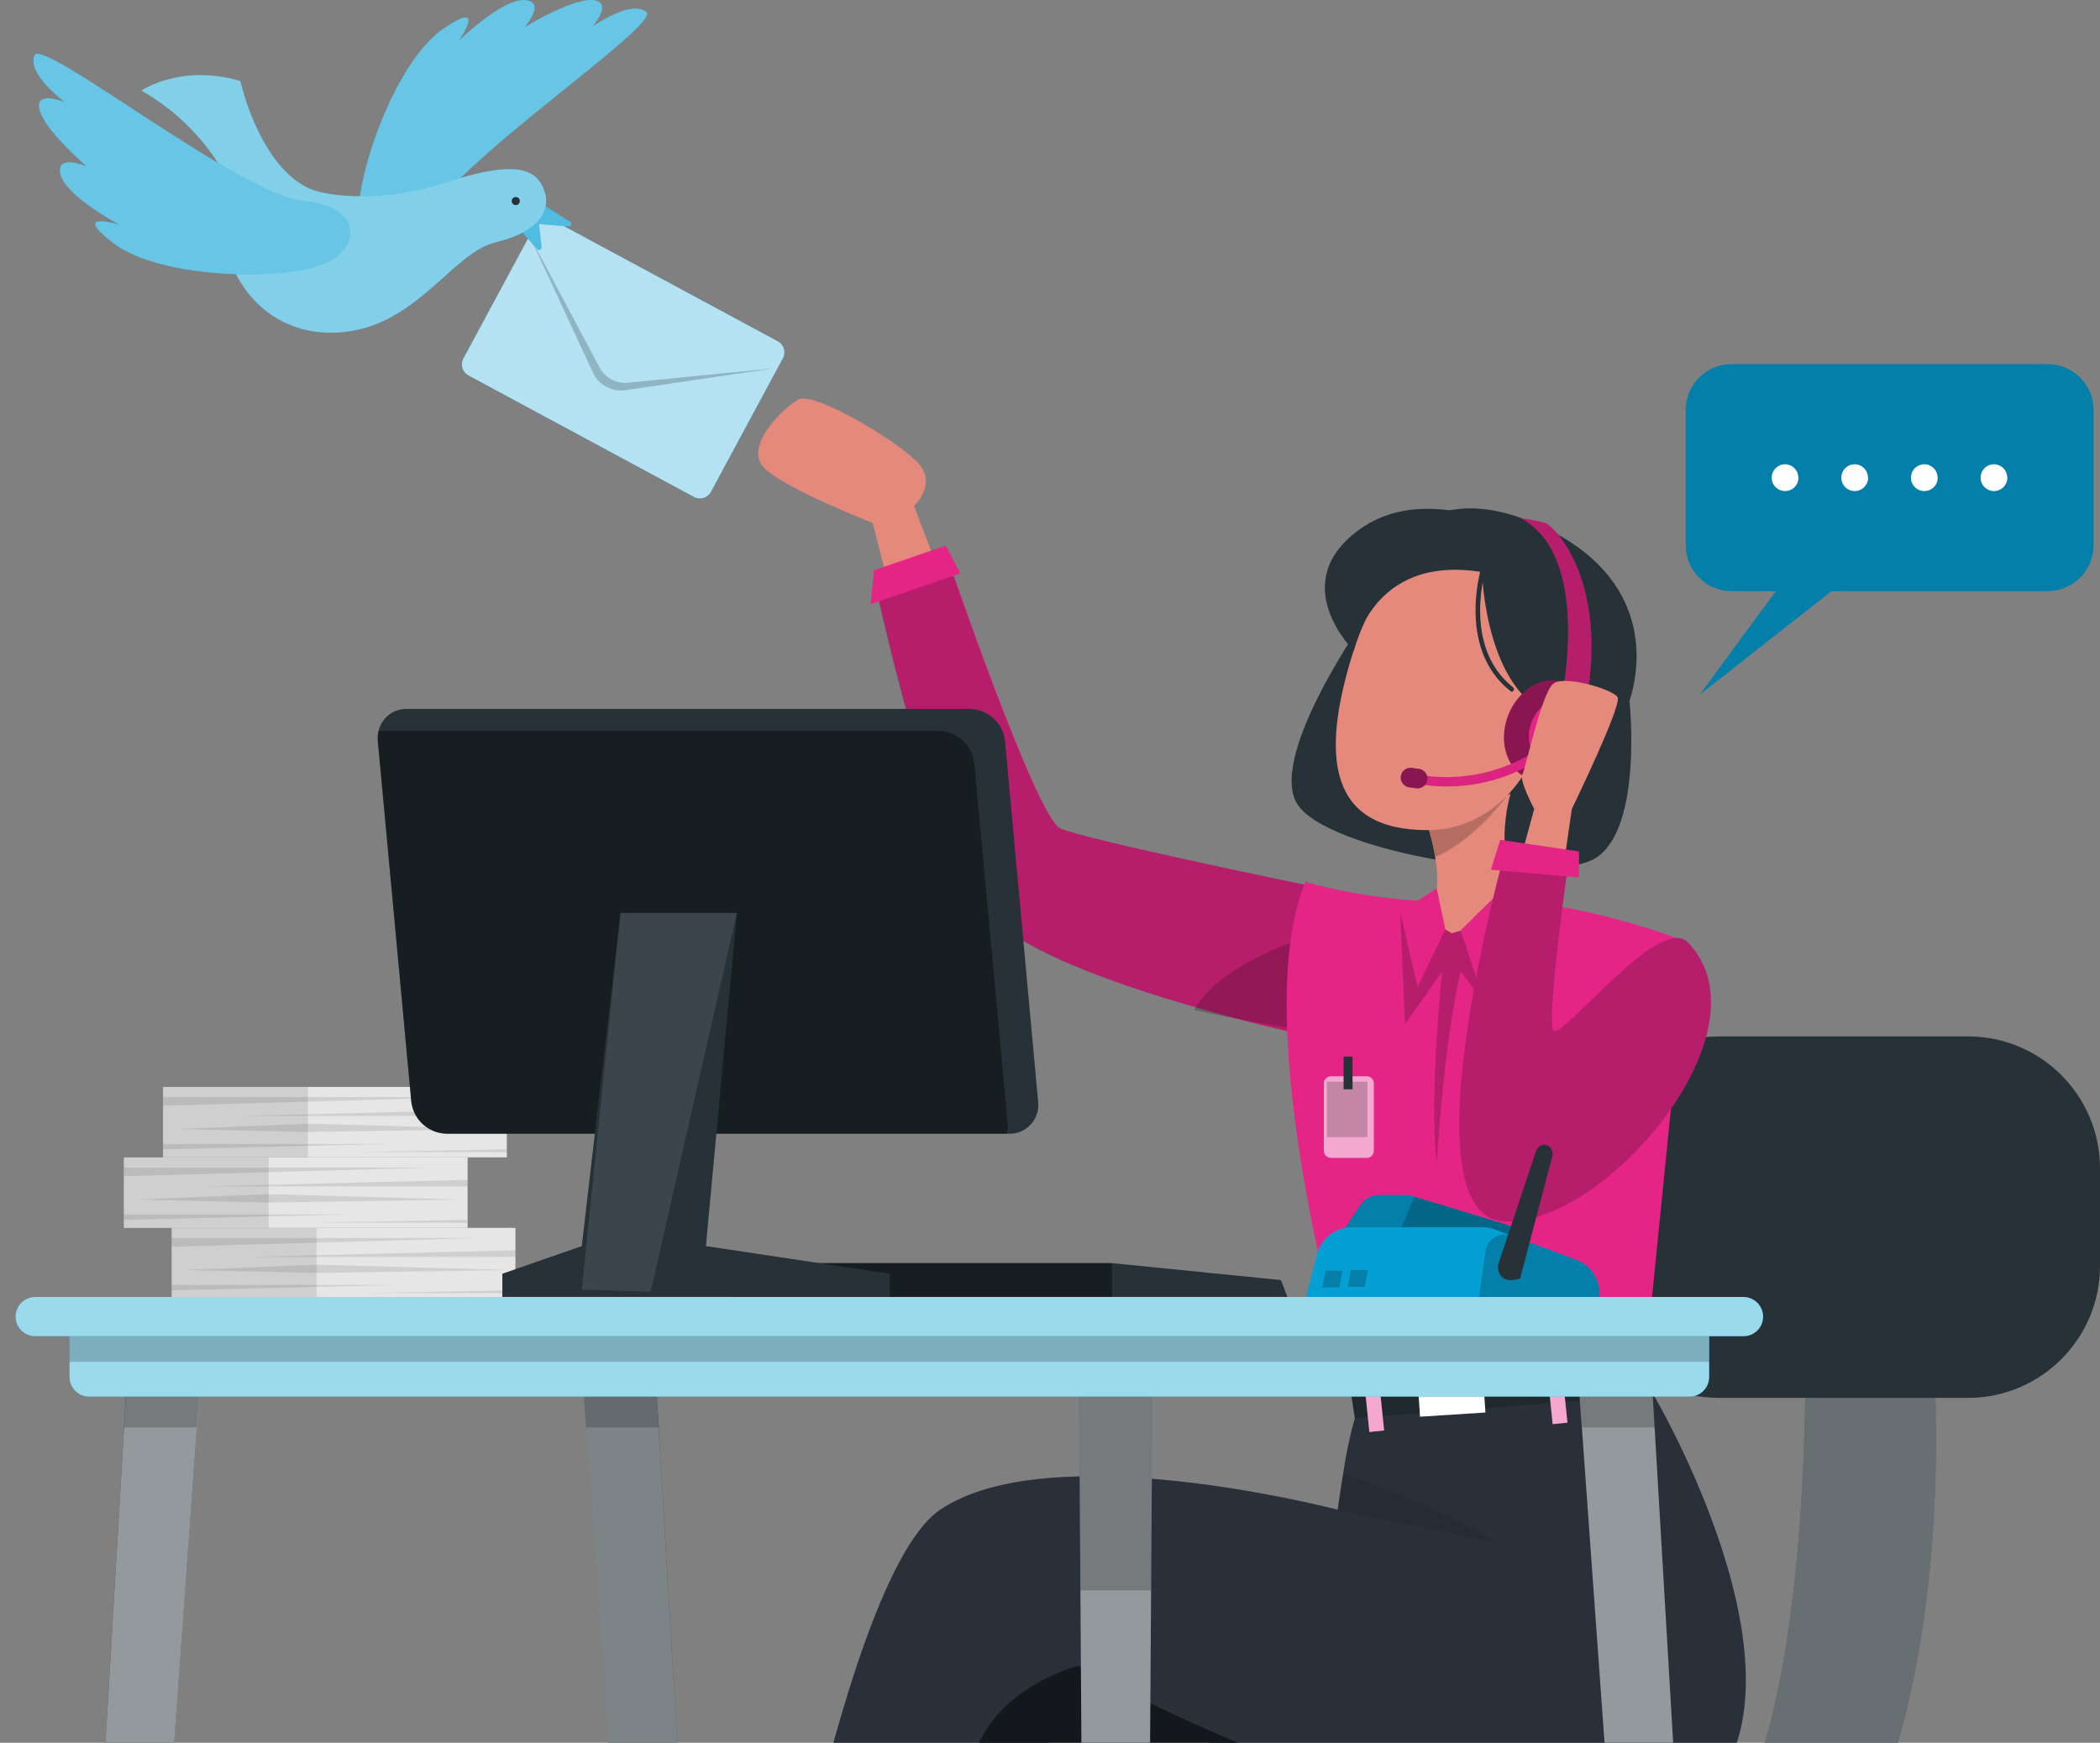 <?xml version="1.0" encoding="UTF-8"?> <svg xmlns="http://www.w3.org/2000/svg" width="629" height="522" viewBox="0 0 629 522" fill="none"><rect x="0" y="0" width="629" height="522" fill="#808080" stroke="none"/> <g clip-path="url(#clip0_118_151)"> <path d="M540.48 388.945C540.48 388.945 546.392 535.395 505.603 560.589H552.168C552.168 560.589 588.238 510.715 578.041 388.945H540.48Z" fill="#263238"></path> <path opacity="0.3" d="M540.48 388.945C540.48 388.945 546.392 535.395 505.603 560.589H552.168C552.168 560.589 588.238 510.715 578.041 388.945H540.48Z" fill="white"></path> <path d="M589.459 310.432H514.878C493.04 310.432 475.337 328.135 475.337 349.973V379.154C475.337 400.992 493.04 418.696 514.878 418.696H589.459C611.297 418.696 629 400.992 629 379.154V349.973C629 328.135 611.297 310.432 589.459 310.432Z" fill="#263238"></path> <path d="M288.67 190.775L273.781 151.532C273.781 151.532 280.181 145.62 275.787 139.627C271.394 133.633 243.948 116.791 238.958 119.747C233.968 122.703 222.822 133.877 228.842 140.088C234.863 146.298 261.387 156.631 261.387 156.631L274.567 208.159L288.67 190.775Z" fill="#E4897B"></path> <path d="M392.622 265.383C392.622 265.383 324.821 251.471 317.58 248.135C310.339 244.799 283.11 164.984 283.11 164.984L262.201 174.748C262.201 174.748 279.015 254.861 296.209 273.899C313.404 292.938 386.791 309.155 386.791 309.155L392.622 265.383Z" fill="#E42586"></path> <path opacity="0.2" d="M386.628 309.074L385.381 308.776C381.692 307.935 370.112 305.223 356.362 301.182C334.042 294.7 305.891 284.91 296.074 273.926C278.907 254.942 262.065 174.748 262.065 174.748L282.948 164.984C282.948 164.984 310.203 244.826 317.58 248.135C324.957 251.444 392.622 265.383 392.622 265.383L386.628 309.074Z" fill="black"></path> <path d="M283.3 163.41L287.612 171.736L260.763 180.984L261.793 170.814L283.3 163.41Z" fill="#E42586"></path> <path opacity="0.2" d="M387.142 307.962C383.399 307.42 371.656 305.603 357.608 302.538C365.608 288.707 389.04 281.602 389.04 281.602L387.142 307.962Z" fill="black"></path> <path d="M488.084 210.113C488.084 210.113 492.071 247.62 478.185 256.841C464.3 266.062 395.93 255.268 388.173 240.162C380.417 225.056 409.598 184.104 409.598 184.104L488.084 210.113Z" fill="#263238"></path> <path d="M220.218 666.464L244.951 675.658C244.951 675.658 310.935 510.686 324.495 510.224C338.055 509.763 476.124 573.116 510.73 537.914C545.335 502.712 495.298 417.826 495.298 417.826C495.298 417.826 412.066 405.947 405.801 424.741C404.26 430.282 403.083 435.917 402.276 441.61C401.327 447.36 400.676 452.187 400.676 452.187C397.964 451.536 314.542 429.976 281.618 452.187C248.125 474.778 220.218 666.464 220.218 666.464Z" fill="#2A303A"></path> <path d="M450.956 546.267C450.956 546.267 445.315 546.403 358.015 542.335C358.015 542.335 371.06 651.467 378.192 733.18L352.076 737.628C352.076 737.628 289.699 562.675 290.377 534.877C291.055 507.078 322.921 498.942 322.921 498.942C322.921 498.942 385.108 534.877 450.956 546.267Z" fill="#14171C"></path> <path opacity="0.1" d="M400.677 452.188L449.358 462.331C449.358 462.331 422.455 447.469 402.277 441.611C401.328 447.361 400.677 452.188 400.677 452.188Z" fill="black"></path> <path d="M493.292 404.89L495.299 417.826L405.802 424.742L403.442 409.419L493.292 404.89Z" fill="#263238"></path> <path opacity="0.2" d="M493.292 404.89L495.299 417.826L405.802 424.742L403.442 409.419L493.292 404.89Z" fill="black"></path> <path d="M467.17 403.584L462.746 404.039L465.062 426.566L469.486 426.111L467.17 403.584Z" fill="#E42586"></path> <path d="M443.96 408.218L424.366 409.479L425.321 424.337L444.916 423.077L443.96 408.218Z" fill="white"></path> <path d="M412.265 405.932L407.841 406.387L410.157 428.913L414.581 428.459L412.265 405.932Z" fill="#E42586"></path> <path opacity="0.6" d="M467.17 403.584L462.746 404.039L465.062 426.566L469.486 426.111L467.17 403.584Z" fill="white"></path> <path opacity="0.6" d="M412.265 405.932L407.841 406.387L410.157 428.913L414.581 428.459L412.265 405.932Z" fill="white"></path> <path d="M390.993 264.163C407.755 268.794 425.152 270.708 442.521 269.831C471.268 268.367 505.494 282.225 505.494 282.225L493.182 404.809L403.305 409.338C403.305 409.338 373.229 307.067 390.993 264.163Z" fill="#E42586"></path> <path d="M405.45 194.924C405.45 194.924 410.494 135.423 460.233 156.956C522.609 184.076 473.033 256.596 442.523 241.734C412.013 226.872 405.45 194.924 405.45 194.924Z" fill="#263238"></path> <path opacity="0.2" d="M419.388 273.167L420.826 306.797L431.972 290.985C431.972 290.985 427.985 328.167 430.318 348.426C430.318 348.426 432.46 312.112 437.504 290.985L449.356 306.797L466.36 273.384C466.36 273.384 438.833 263.486 419.388 273.167Z" fill="black"></path> <path d="M434.794 279.514L460.531 272.246C444.666 261.397 452.666 236.989 452.666 236.989L427.173 245.939C428.347 249.482 429.254 253.108 429.885 256.787C432.597 272.679 425.383 273.954 425.383 273.954L434.794 279.514Z" fill="#E4897B"></path> <path opacity="0.2" d="M427.173 245.802C428.347 249.345 429.253 252.971 429.885 256.65C442.089 251.741 452.639 236.798 452.639 236.798L427.173 245.802Z" fill="black"></path> <path d="M443.823 169.539C421.232 164.549 411.279 174.963 404.499 197.907C396.011 226.519 397.882 248.595 427.47 248.649C467.662 248.703 481.304 177.838 443.823 169.539Z" fill="#E4897B"></path> <path d="M460.07 213.042C460.07 213.042 453.615 192.159 458.388 178.192C458.388 178.192 417.708 150.014 405.45 194.925C405.45 194.925 409.979 153.648 449.005 161.35C488.031 169.053 475.257 225.761 451.473 238.236C451.473 238.236 464.029 226.086 460.07 213.042Z" fill="#263238"></path> <path d="M455.322 217.137C456.116 214.571 457.896 212.425 460.27 211.169C462.644 209.913 465.42 209.651 467.988 210.438C474.822 212.744 474.957 227.85 456.814 227.443C454.183 227.253 453.315 224.514 455.322 217.137Z" fill="#E4897B"></path> <path d="M443.905 171.357C443.905 171.357 444.773 210.492 468.313 215.211C491.854 219.93 466.144 164.876 466.144 164.876C466.144 164.876 431.159 142.04 407.835 158.15C384.512 174.259 405.503 194.925 405.503 194.925C405.503 194.925 410.358 165.852 443.905 171.357Z" fill="#263238"></path> <path d="M452.883 207.183C452.723 207.187 452.567 207.128 452.449 207.02C435.743 193.894 443.987 168.781 444.069 168.537C444.13 168.367 444.255 168.227 444.416 168.147C444.578 168.066 444.764 168.05 444.937 168.103C445.106 168.164 445.243 168.29 445.32 168.452C445.396 168.615 445.404 168.802 445.343 168.971C445.343 169.215 437.343 193.379 453.29 205.963C453.35 206.023 453.398 206.095 453.431 206.174C453.464 206.253 453.481 206.338 453.481 206.424C453.481 206.509 453.464 206.594 453.431 206.673C453.398 206.752 453.35 206.824 453.29 206.885C453.246 206.96 453.188 207.025 453.118 207.077C453.048 207.128 452.968 207.164 452.883 207.183V207.183Z" fill="#263238"></path> <path d="M475.121 223.239C472.138 231.212 464.463 235.687 457.982 233.273C451.5 230.86 448.679 222.425 451.662 214.452C454.646 206.479 462.321 202.004 468.802 204.445C475.284 206.885 478.105 215.293 475.121 223.239Z" fill="#E42586"></path> <path opacity="0.4" d="M475.121 223.239C472.138 231.212 464.463 235.687 457.982 233.273C451.5 230.86 448.679 222.425 451.662 214.452C454.646 206.479 462.321 202.004 468.802 204.445C475.284 206.885 478.105 215.293 475.121 223.239Z" fill="black"></path> <path d="M467.527 210.192C467.527 210.192 477.263 166.61 455.432 155.192C457.918 155.52 460.381 156 462.808 156.63C465.52 157.443 483.067 175.126 474.253 214.287L467.527 210.192Z" fill="#E42586"></path> <path opacity="0.2" d="M467.527 210.192C467.527 210.192 477.263 166.61 455.432 155.192C457.918 155.52 460.381 156 462.808 156.63C465.52 157.443 483.067 175.126 474.253 214.287L467.527 210.192Z" fill="black"></path> <path d="M426.847 235.144L425.22 234.9L425.654 232.188C437.631 234.03 449.869 231.436 460.069 224.893L461.669 227.062C451.413 233.859 439.049 236.728 426.847 235.144V235.144Z" fill="#E42586"></path> <g opacity="0.2"> <path opacity="0.2" d="M426.847 235.145L425.22 234.901L425.654 232.189C437.631 234.031 449.869 231.437 460.069 224.894L461.669 227.063C451.413 233.86 439.049 236.729 426.847 235.145V235.145Z" fill="black"></path> </g> <path d="M474.2 222.154C472.247 227.415 467.148 230.29 462.891 228.771C458.633 227.253 456.734 221.612 458.714 216.35C460.694 211.089 465.765 208.214 470.023 209.733C474.281 211.252 476.179 216.893 474.2 222.154Z" fill="#E42586"></path> <path d="M424.299 236.121L422.102 235.822C421.332 235.721 420.635 235.318 420.162 234.703C419.689 234.088 419.48 233.31 419.58 232.541V232.541C419.675 231.772 420.07 231.072 420.68 230.594C421.29 230.116 422.065 229.899 422.834 229.991V229.991L425.004 230.29C425.777 230.398 426.477 230.805 426.954 231.423C427.431 232.042 427.646 232.823 427.553 233.598V233.598C427.439 234.356 427.037 235.041 426.431 235.511C425.825 235.981 425.061 236.199 424.299 236.121V236.121Z" fill="#E42586"></path> <path opacity="0.4" d="M424.299 236.121L422.102 235.822C421.332 235.721 420.635 235.318 420.162 234.703C419.689 234.088 419.48 233.31 419.58 232.541V232.541C419.675 231.772 420.07 231.072 420.68 230.594C421.29 230.116 422.065 229.899 422.834 229.991V229.991L425.004 230.29C425.777 230.398 426.477 230.805 426.954 231.423C427.431 232.042 427.646 232.823 427.553 233.598V233.598C427.439 234.356 427.037 235.041 426.431 235.511C425.825 235.981 425.061 236.199 424.299 236.121V236.121Z" fill="black"></path> <path d="M453.615 262.833L437.505 278.644L443.96 298.062L466.361 273.383L453.615 262.833Z" fill="#E42586"></path> <path d="M430.318 266.143L432.921 278.32L424.595 295.541L419.388 273.167L430.318 266.143Z" fill="#E42586"></path> <path d="M450.171 276.557L459.527 242.304C459.527 242.304 454.998 233.788 455.975 231.998C456.951 230.208 461.833 207.21 465.304 204.715C468.775 202.22 483.068 206.478 484.505 208.81C485.942 211.143 470.809 242.304 470.809 242.304L465.385 279.431L450.171 276.557Z" fill="#E4897B"></path> <path d="M505.495 282.224C531.26 308.585 479.65 368.304 450.062 365.755C420.474 363.205 450.821 254.941 450.821 254.941L469.805 258.06C469.805 258.06 463.161 304.924 465.249 308.585C467.337 312.246 496.953 273.465 505.495 282.224Z" fill="#E42586"></path> <path opacity="0.2" d="M505.495 282.224C531.26 308.585 479.65 368.304 450.062 365.755C420.474 363.205 450.821 254.941 450.821 254.941L469.805 258.06C469.805 258.06 463.161 304.924 465.249 308.585C467.337 312.246 496.953 273.465 505.495 282.224Z" fill="black"></path> <path d="M449.357 251.551L446.563 260.5L472.951 262.833V255.022L449.357 251.551Z" fill="#E42586"></path> <path opacity="0.6" d="M409.354 322.363H398.669C397.486 322.363 396.526 323.322 396.526 324.506V344.683C396.526 345.866 397.486 346.826 398.669 346.826H409.354C410.537 346.826 411.497 345.866 411.497 344.683V324.506C411.497 323.322 410.537 322.363 409.354 322.363Z" fill="white"></path> <path opacity="0.2" d="M409.571 323.988H397.421V340.613H409.571V323.988Z" fill="black"></path> <path d="M405.123 316.477H402.438V326.267H405.123V316.477Z" fill="#263238"></path> <path d="M613.325 109.062H518.648C511.054 109.062 504.898 115.219 504.898 122.812V163.303C504.898 170.897 511.054 177.053 518.648 177.053H613.325C620.919 177.053 627.075 170.897 627.075 163.303V122.812C627.075 115.219 620.919 109.062 613.325 109.062Z" fill="#037FA9"></path> <path d="M537.631 169.298L509.101 208.08L555.124 171.901L537.631 169.298Z" fill="#037FA9"></path> <path d="M538.69 143.044C538.695 143.838 538.465 144.616 538.029 145.279C537.592 145.942 536.969 146.46 536.237 146.769C535.506 147.078 534.7 147.163 533.92 147.013C533.14 146.864 532.423 146.486 531.857 145.929C531.292 145.371 530.905 144.658 530.745 143.881C530.585 143.103 530.659 142.296 530.958 141.56C531.257 140.825 531.767 140.195 532.424 139.749C533.081 139.304 533.855 139.063 534.649 139.058V139.058C535.173 139.058 535.691 139.161 536.175 139.361C536.658 139.561 537.098 139.855 537.468 140.225C537.838 140.595 538.132 141.035 538.332 141.519C538.533 142.002 538.636 142.521 538.636 143.044H538.69Z" fill="white"></path> <path d="M559.545 143.044C559.55 143.838 559.32 144.616 558.883 145.279C558.447 145.942 557.823 146.46 557.092 146.769C556.36 147.078 555.554 147.163 554.774 147.013C553.995 146.864 553.277 146.486 552.712 145.929C552.147 145.371 551.76 144.658 551.6 143.881C551.439 143.103 551.513 142.296 551.812 141.56C552.111 140.825 552.621 140.195 553.278 139.749C553.935 139.304 554.71 139.063 555.504 139.058V139.058C556.561 139.058 557.575 139.478 558.323 140.225C559.07 140.973 559.49 141.987 559.49 143.044H559.545Z" fill="white"></path> <path d="M580.401 143.044C580.406 143.838 580.176 144.616 579.739 145.279C579.303 145.942 578.679 146.46 577.948 146.769C577.216 147.078 576.41 147.163 575.63 147.013C574.851 146.864 574.133 146.486 573.568 145.929C573.003 145.371 572.616 144.658 572.456 143.881C572.295 143.103 572.369 142.296 572.668 141.56C572.967 140.825 573.477 140.195 574.134 139.749C574.791 139.304 575.566 139.063 576.36 139.058V139.058C577.417 139.058 578.431 139.478 579.179 140.225C579.926 140.973 580.346 141.987 580.346 143.044H580.401Z" fill="white"></path> <path d="M601.256 143.044C601.261 143.838 601.031 144.616 600.595 145.279C600.158 145.942 599.535 146.46 598.803 146.769C598.072 147.078 597.265 147.163 596.486 147.013C595.706 146.864 594.988 146.486 594.423 145.929C593.858 145.371 593.471 144.658 593.311 143.881C593.151 143.103 593.225 142.296 593.524 141.56C593.823 140.825 594.333 140.195 594.99 139.749C595.647 139.304 596.421 139.063 597.215 139.058V139.058C598.272 139.058 599.286 139.478 600.034 140.225C600.782 140.973 601.202 141.987 601.202 143.044H601.256Z" fill="white"></path> <path d="M154.373 367.785H51.424V388.885H154.373V367.785Z" fill="white"></path> <path opacity="0.1" d="M154.373 367.785H51.424V388.885H154.373V367.785Z" fill="black"></path> <path opacity="0.1" d="M94.79 367.785H51.424V388.885H94.79V367.785Z" fill="black"></path> <path opacity="0.1" d="M51.424 370.823H143.064L51.424 373.427V370.823Z" fill="black"></path> <path opacity="0.1" d="M154.373 374.484L74.938 376.464H154.373V374.484Z" fill="black"></path> <path opacity="0.1" d="M55.627 380.396L94.789 378.796L152.365 380.396L94.789 381.291L55.627 380.396Z" fill="black"></path> <path opacity="0.1" d="M51.424 384.871H119.279L51.424 386.471V384.871Z" fill="black"></path> <path opacity="0.1" d="M154.21 386.471L108.893 387.311H154.373L154.21 386.471Z" fill="black"></path> <path d="M140.053 346.686H37.105V367.785H140.053V346.686Z" fill="white"></path> <path opacity="0.1" d="M140.053 346.686H37.105V367.785H140.053V346.686Z" fill="black"></path> <path opacity="0.1" d="M80.47 346.686H37.105V367.785H80.47V346.686Z" fill="black"></path> <path opacity="0.1" d="M37.105 349.724H128.744L37.105 352.3V349.724Z" fill="black"></path> <path opacity="0.1" d="M140.051 353.385L60.616 355.365H140.051V353.385Z" fill="black"></path> <path opacity="0.1" d="M41.281 359.297L80.442 357.67L138.019 359.297L80.442 360.192L41.281 359.297Z" fill="black"></path> <path opacity="0.1" d="M37.105 363.744H104.959L37.105 365.371V363.744Z" fill="black"></path> <path opacity="0.1" d="M139.89 365.371L94.572 366.212H140.053L139.89 365.371Z" fill="black"></path> <path d="M151.797 325.559H48.848V346.658H151.797V325.559Z" fill="white"></path> <path opacity="0.1" d="M151.797 325.559H48.848V346.658H151.797V325.559Z" fill="black"></path> <path opacity="0.1" d="M92.213 325.559H48.848V346.658H92.213V325.559Z" fill="black"></path> <path opacity="0.1" d="M48.848 328.596H140.487L48.848 331.199V328.596Z" fill="black"></path> <path opacity="0.1" d="M151.797 332.258L72.362 334.238H151.797V332.258Z" fill="black"></path> <path opacity="0.1" d="M53.052 338.168L92.213 336.568L149.79 338.168L92.213 339.063L53.052 338.168Z" fill="black"></path> <path opacity="0.1" d="M48.848 342.646H116.703L48.848 344.246V342.646Z" fill="black"></path> <path opacity="0.1" d="M151.662 344.244L106.344 345.085H151.797L151.662 344.244Z" fill="black"></path> <path d="M220.383 388.452L223.041 378.336H333.041L383.674 383.407L385.6 388.452H220.383Z" fill="#263238"></path> <path opacity="0.4" d="M333.041 378.336V388.452H220.383L223.041 378.336H333.041Z" fill="black"></path> <path d="M310.939 329.926C311.075 331.055 310.987 332.2 310.681 333.295C310.374 334.39 309.855 335.414 309.152 336.308C308.449 337.203 307.577 337.949 306.585 338.506C305.593 339.063 304.502 339.419 303.372 339.553H302.206H133.735C131.101 339.496 128.577 338.482 126.636 336.7C124.695 334.918 123.468 332.491 123.185 329.871L113.178 222.014C113.073 220.961 113.147 219.897 113.395 218.868C113.858 216.972 114.954 215.29 116.503 214.102C118.051 212.913 119.959 212.289 121.911 212.332H290.49C293.125 212.389 295.648 213.404 297.589 215.185C299.531 216.967 300.757 219.394 301.04 222.014L310.939 329.926Z" fill="#263238"></path> <path opacity="0.4" d="M301.609 339.607H133.735C131.101 339.55 128.577 338.536 126.636 336.754C124.695 334.972 123.468 332.545 123.185 329.925L113.178 222.068C113.073 221.014 113.147 219.951 113.395 218.922H281.269C283.904 218.979 286.427 219.993 288.368 221.775C290.31 223.557 291.536 225.984 291.819 228.604L301.826 336.461C301.931 337.514 301.858 338.578 301.609 339.607V339.607Z" fill="black"></path> <path d="M185.859 273.461H220.708L211.433 373.236L266.541 381.508V388.451H150.467V381.508L174.251 373.236L185.859 273.461Z" fill="#263238"></path> <path opacity="0.1" d="M220.708 273.461L194.89 386.878L174.251 386.254L185.859 273.461H220.708Z" fill="white"></path> <path d="M220.546 823.487H203.949L174.089 407.869H196.138L220.546 823.487Z" fill="#263238"></path> <path opacity="0.4" d="M220.573 823.484H203.949L175.554 428.533L174.089 408.545H196.138L197.331 428.533L220.573 823.484Z" fill="white"></path> <path opacity="0.2" d="M197.331 427.529H175.554L174.089 408.545H196.138L197.331 427.529Z" fill="black"></path> <path d="M342.479 823.487H325.881L323.169 407.869H345.191L342.479 823.487Z" fill="#263238"></path> <path opacity="0.5" d="M345.218 408.545L344.784 475.613L342.506 823.484H325.881L323.603 475.613L323.169 408.545H345.218Z" fill="white"></path> <path opacity="0.2" d="M345.218 408.545L344.784 476.346H323.603L323.169 408.545H345.218Z" fill="black"></path> <path d="M518.869 823.487H502.272L472.412 407.869H494.461L518.869 823.487Z" fill="#263238"></path> <path opacity="0.5" d="M518.896 823.484H502.272L473.877 428.533L472.412 408.545H494.461L495.654 428.533L518.896 823.484Z" fill="white"></path> <path opacity="0.2" d="M495.654 427.529H473.877L472.412 408.545H494.461L495.654 427.529Z" fill="black"></path> <path d="M30.487 823.487H13.889L38.297 407.869H60.346L30.487 823.487Z" fill="#263238"></path> <path opacity="0.5" d="M60.346 408.545L58.882 428.533L30.487 823.484H13.889L37.104 428.533L38.297 408.545H60.346Z" fill="white"></path> <path opacity="0.2" d="M38.298 408.545H60.346L58.882 427.529H37.105L38.298 408.545Z" fill="black"></path> <path d="M20.833 397.508H511.926V412.451C511.926 413.22 511.775 413.982 511.48 414.693C511.186 415.404 510.754 416.049 510.21 416.593C509.666 417.137 509.021 417.569 508.31 417.863C507.599 418.158 506.837 418.309 506.068 418.309H26.691C25.137 418.309 23.647 417.692 22.549 416.593C21.45 415.495 20.833 414.005 20.833 412.451V397.508Z" fill="#049FD3"></path> <path opacity="0.6" d="M20.833 397.508H511.926V412.451C511.926 413.22 511.775 413.982 511.48 414.693C511.186 415.404 510.754 416.049 510.21 416.593C509.666 417.137 509.021 417.569 508.31 417.863C507.599 418.158 506.837 418.309 506.068 418.309H26.691C25.137 418.309 23.647 417.692 22.549 416.593C21.45 415.495 20.833 414.005 20.833 412.451V397.508Z" fill="white"></path> <path opacity="0.2" d="M511.926 397.482H20.833V407.897H511.926V397.482Z" fill="black"></path> <path d="M522.231 400.22H10.527C8.973 400.22 7.483 399.602 6.385 398.504C5.286 397.405 4.669 395.915 4.669 394.362C4.676 392.808 5.295 391.319 6.391 390.218C7.487 389.116 8.973 388.491 10.527 388.477H522.231C523.785 388.491 525.271 389.116 526.367 390.218C527.464 391.319 528.082 392.808 528.089 394.362C528.089 395.915 527.472 397.405 526.374 398.504C525.275 399.602 523.785 400.22 522.231 400.22V400.22Z" fill="#049FD3"></path> <path opacity="0.6" d="M522.231 400.22H10.527C8.973 400.22 7.483 399.602 6.385 398.504C5.286 397.405 4.669 395.915 4.669 394.362C4.676 392.808 5.295 391.319 6.391 390.218C7.487 389.116 8.973 388.491 10.527 388.477H522.231C523.785 388.491 525.271 389.116 526.367 390.218C527.464 391.319 528.082 392.808 528.089 394.362C528.089 395.915 527.472 397.405 526.374 398.504C525.275 399.602 523.785 400.22 522.231 400.22V400.22Z" fill="white"></path> <path d="M401.167 370.389L407.459 360.951C408.079 360.024 408.918 359.264 409.902 358.739C410.886 358.214 411.985 357.94 413.1 357.94H421.073C421.735 357.944 422.393 358.045 423.026 358.239L451.475 366.863C453.093 367.343 454.469 368.419 455.326 369.873L459.421 376.735L401.167 370.389Z" fill="#049FD3"></path> <path opacity="0.2" d="M459.421 376.735L417.954 372.233L401.113 370.389L407.405 360.951C408.025 360.024 408.864 359.264 409.848 358.739C410.832 358.214 411.93 357.94 413.046 357.94H421.019C421.69 357.944 422.357 358.045 422.999 358.239L423.623 358.429L451.421 366.863C453.047 367.342 454.432 368.417 455.299 369.873L459.421 376.735Z" fill="black"></path> <path opacity="0.2" d="M459.422 376.735L417.955 372.233L423.623 358.429L451.421 366.863C453.047 367.342 454.432 368.417 455.3 369.873L459.422 376.735Z" fill="black"></path> <path d="M479.11 387.555V388.45H391.186L394.44 375.731C395.044 373.395 396.409 371.326 398.319 369.853C400.23 368.379 402.577 367.585 404.99 367.595H443.989C445.285 367.589 446.572 367.818 447.786 368.273L452.668 370.09L472.031 377.304C474.122 378.078 475.922 379.478 477.189 381.312C478.455 383.147 479.126 385.326 479.11 387.555Z" fill="#049FD3"></path> <path opacity="0.2" d="M479.11 387.557V388.452H443.013L444.938 374.702C445.16 373.189 445.972 371.825 447.197 370.91C448.422 369.995 449.96 369.603 451.474 369.82C451.881 369.878 452.281 369.978 452.667 370.119L472.031 377.333C474.117 378.106 475.915 379.501 477.181 381.33C478.447 383.159 479.12 385.333 479.11 387.557Z" fill="black"></path> <path d="M448.627 379.122L460.126 344.652C460.332 344.015 460.781 343.486 461.376 343.181C461.971 342.876 462.663 342.82 463.299 343.025L463.706 343.187C464.206 343.474 464.602 343.912 464.836 344.439C465.07 344.966 465.13 345.553 465.008 346.116L455.326 382.891C455.326 382.891 448.899 385.495 448.627 379.122Z" fill="#263238"></path> <path opacity="0.2" d="M401.166 385.602H396.067L397.043 380.585H402.142L401.166 385.602Z" fill="black"></path> <path opacity="0.2" d="M408.761 385.413H403.663L404.639 380.396H409.738L408.761 385.413Z" fill="black"></path> </g> <path d="M160.354 67.367L138.798 107.384C137.818 109.203 138.499 111.473 140.318 112.454L207.865 148.839C209.685 149.819 211.955 149.139 212.935 147.319L234.491 107.302C235.471 105.482 234.791 103.212 232.971 102.232L165.424 65.847C163.604 64.866 161.335 65.547 160.354 67.367Z" fill="#049FD3"></path> <path opacity="0.7" d="M160.354 67.367L138.798 107.384C137.818 109.203 138.499 111.473 140.318 112.454L207.865 148.839C209.685 149.819 211.955 149.139 212.935 147.319L234.491 107.302C235.471 105.482 234.791 103.212 232.971 102.232L165.424 65.847C163.604 64.866 161.335 65.547 160.354 67.367Z" fill="white"></path> <path opacity="0.2" d="M158.602 70.667L179.62 110.127C180.427 111.63 181.662 112.86 183.168 113.662C184.674 114.463 186.384 114.8 188.082 114.629L232.044 110.29L187.295 116.88C185.34 117.169 183.343 116.818 181.603 115.88C179.863 114.941 178.473 113.466 177.64 111.673L158.602 70.667Z" fill="black"></path> <path d="M107.319 63.371C108.052 48.292 119.225 17.89 132.812 8.588C146.4 -0.714 137.45 12.168 137.45 12.168C137.45 12.168 150.332 -0.362 157.112 0.018C163.892 0.398 157.112 8.154 157.112 8.154C157.112 8.154 171.079 -0.443 177.507 0.018C183.934 0.479 177.507 7.91 177.507 7.91C177.507 7.91 188.951 -0.226 193.589 3.598C198.226 7.422 134.223 49.702 127.09 66.896C119.957 84.091 106.587 78.585 107.319 63.371Z" fill="#049FD3"></path> <path opacity="0.4" d="M107.319 63.371C108.052 48.292 119.225 17.89 132.812 8.588C146.4 -0.714 137.45 12.168 137.45 12.168C137.45 12.168 150.332 -0.362 157.112 0.018C163.892 0.398 157.112 8.154 157.112 8.154C157.112 8.154 171.079 -0.443 177.507 0.018C183.934 0.479 177.507 7.91 177.507 7.91C177.507 7.91 188.951 -0.226 193.589 3.598C198.226 7.422 134.223 49.702 127.09 66.896C119.957 84.091 106.587 78.585 107.319 63.371Z" fill="white"></path> <path d="M162.319 61.092L170.862 66.516C170.941 66.566 171.009 66.63 171.062 66.706C171.116 66.782 171.154 66.868 171.174 66.959C171.194 67.05 171.196 67.143 171.18 67.235C171.164 67.326 171.129 67.414 171.079 67.492C171.013 67.603 170.917 67.692 170.801 67.75C170.686 67.807 170.557 67.831 170.428 67.818L161.452 67.112L162.211 74.001C162.228 74.2 162.171 74.399 162.051 74.559C161.931 74.719 161.756 74.83 161.56 74.869C161.434 74.88 161.307 74.861 161.189 74.814C161.071 74.766 160.966 74.693 160.882 74.598L155.702 68.794L162.319 61.092Z" fill="#049FD3"></path> <path opacity="0.3" d="M162.319 61.092L170.862 66.516C170.941 66.566 171.009 66.63 171.062 66.706C171.116 66.782 171.154 66.868 171.174 66.959C171.194 67.05 171.196 67.143 171.18 67.235C171.164 67.326 171.129 67.414 171.079 67.492C171.013 67.603 170.917 67.692 170.801 67.75C170.686 67.807 170.557 67.831 170.428 67.818L161.452 67.112L162.211 74.001C162.228 74.2 162.171 74.399 162.051 74.559C161.931 74.719 161.756 74.83 161.56 74.869C161.434 74.88 161.307 74.861 161.189 74.814C161.071 74.766 160.966 74.693 160.882 74.598L155.702 68.794L162.319 61.092Z" fill="white"></path> <path d="M42.311 27.139C42.311 27.139 54.136 19.003 72.008 24.264C72.008 24.264 77.133 47.886 91.209 55.751C98.938 60.063 117.841 59.683 132.811 54.856C150.575 49.106 159.253 49.106 162.481 55.751C165.708 62.395 162.128 69.311 148.541 72.538C134.954 75.766 124.133 99.36 99.535 99.659C74.937 99.957 61.865 75.25 68.075 53.554C62.19 42.467 53.248 33.299 42.311 27.139V27.139Z" fill="#049FD3"></path> <path opacity="0.5" d="M42.311 27.139C42.311 27.139 54.136 19.003 72.008 24.264C72.008 24.264 77.133 47.886 91.209 55.751C98.938 60.063 117.841 59.683 132.811 54.856C150.575 49.106 159.253 49.106 162.481 55.751C165.708 62.395 162.128 69.311 148.541 72.538C134.954 75.766 124.133 99.36 99.535 99.659C74.937 99.957 61.865 75.25 68.075 53.554C62.19 42.467 53.248 33.299 42.311 27.139V27.139Z" fill="white"></path> <path d="M155.702 60.225C155.702 60.467 155.63 60.703 155.496 60.903C155.362 61.104 155.171 61.261 154.948 61.353C154.725 61.445 154.48 61.469 154.243 61.422C154.006 61.375 153.789 61.259 153.618 61.088C153.448 60.918 153.331 60.7 153.284 60.463C153.237 60.227 153.261 59.981 153.354 59.758C153.446 59.535 153.602 59.345 153.803 59.211C154.004 59.077 154.24 59.005 154.481 59.005V59.005C154.805 59.005 155.115 59.133 155.344 59.362C155.573 59.591 155.702 59.902 155.702 60.225V60.225Z" fill="#263238"></path> <path d="M93.812 80.077C79.248 84.037 46.867 82.789 33.849 72.755C20.831 62.72 35.802 67.331 35.802 67.331C35.802 67.331 19.936 58.95 18.174 52.387C16.411 45.824 25.984 49.838 25.984 49.838C25.984 49.838 13.509 39.234 11.882 32.996C10.254 26.759 19.367 30.556 19.367 30.556C19.367 30.556 8.003 22.203 10.309 16.589C12.614 10.975 72.522 58.815 91.046 60.306C109.569 61.798 108.565 76.063 93.812 80.077Z" fill="#049FD3"></path> <path opacity="0.4" d="M93.812 80.077C79.248 84.037 46.867 82.789 33.849 72.755C20.831 62.72 35.802 67.331 35.802 67.331C35.802 67.331 19.936 58.95 18.174 52.387C16.411 45.824 25.984 49.838 25.984 49.838C25.984 49.838 13.509 39.234 11.882 32.996C10.254 26.759 19.367 30.556 19.367 30.556C19.367 30.556 8.003 22.203 10.309 16.589C12.614 10.975 72.522 58.815 91.046 60.306C109.569 61.798 108.565 76.063 93.812 80.077Z" fill="white"></path> <defs> <clipPath id="clip0_118_151"> <rect width="629" height="413" fill="white" transform="translate(0 109)"></rect> </clipPath> </defs> </svg> 